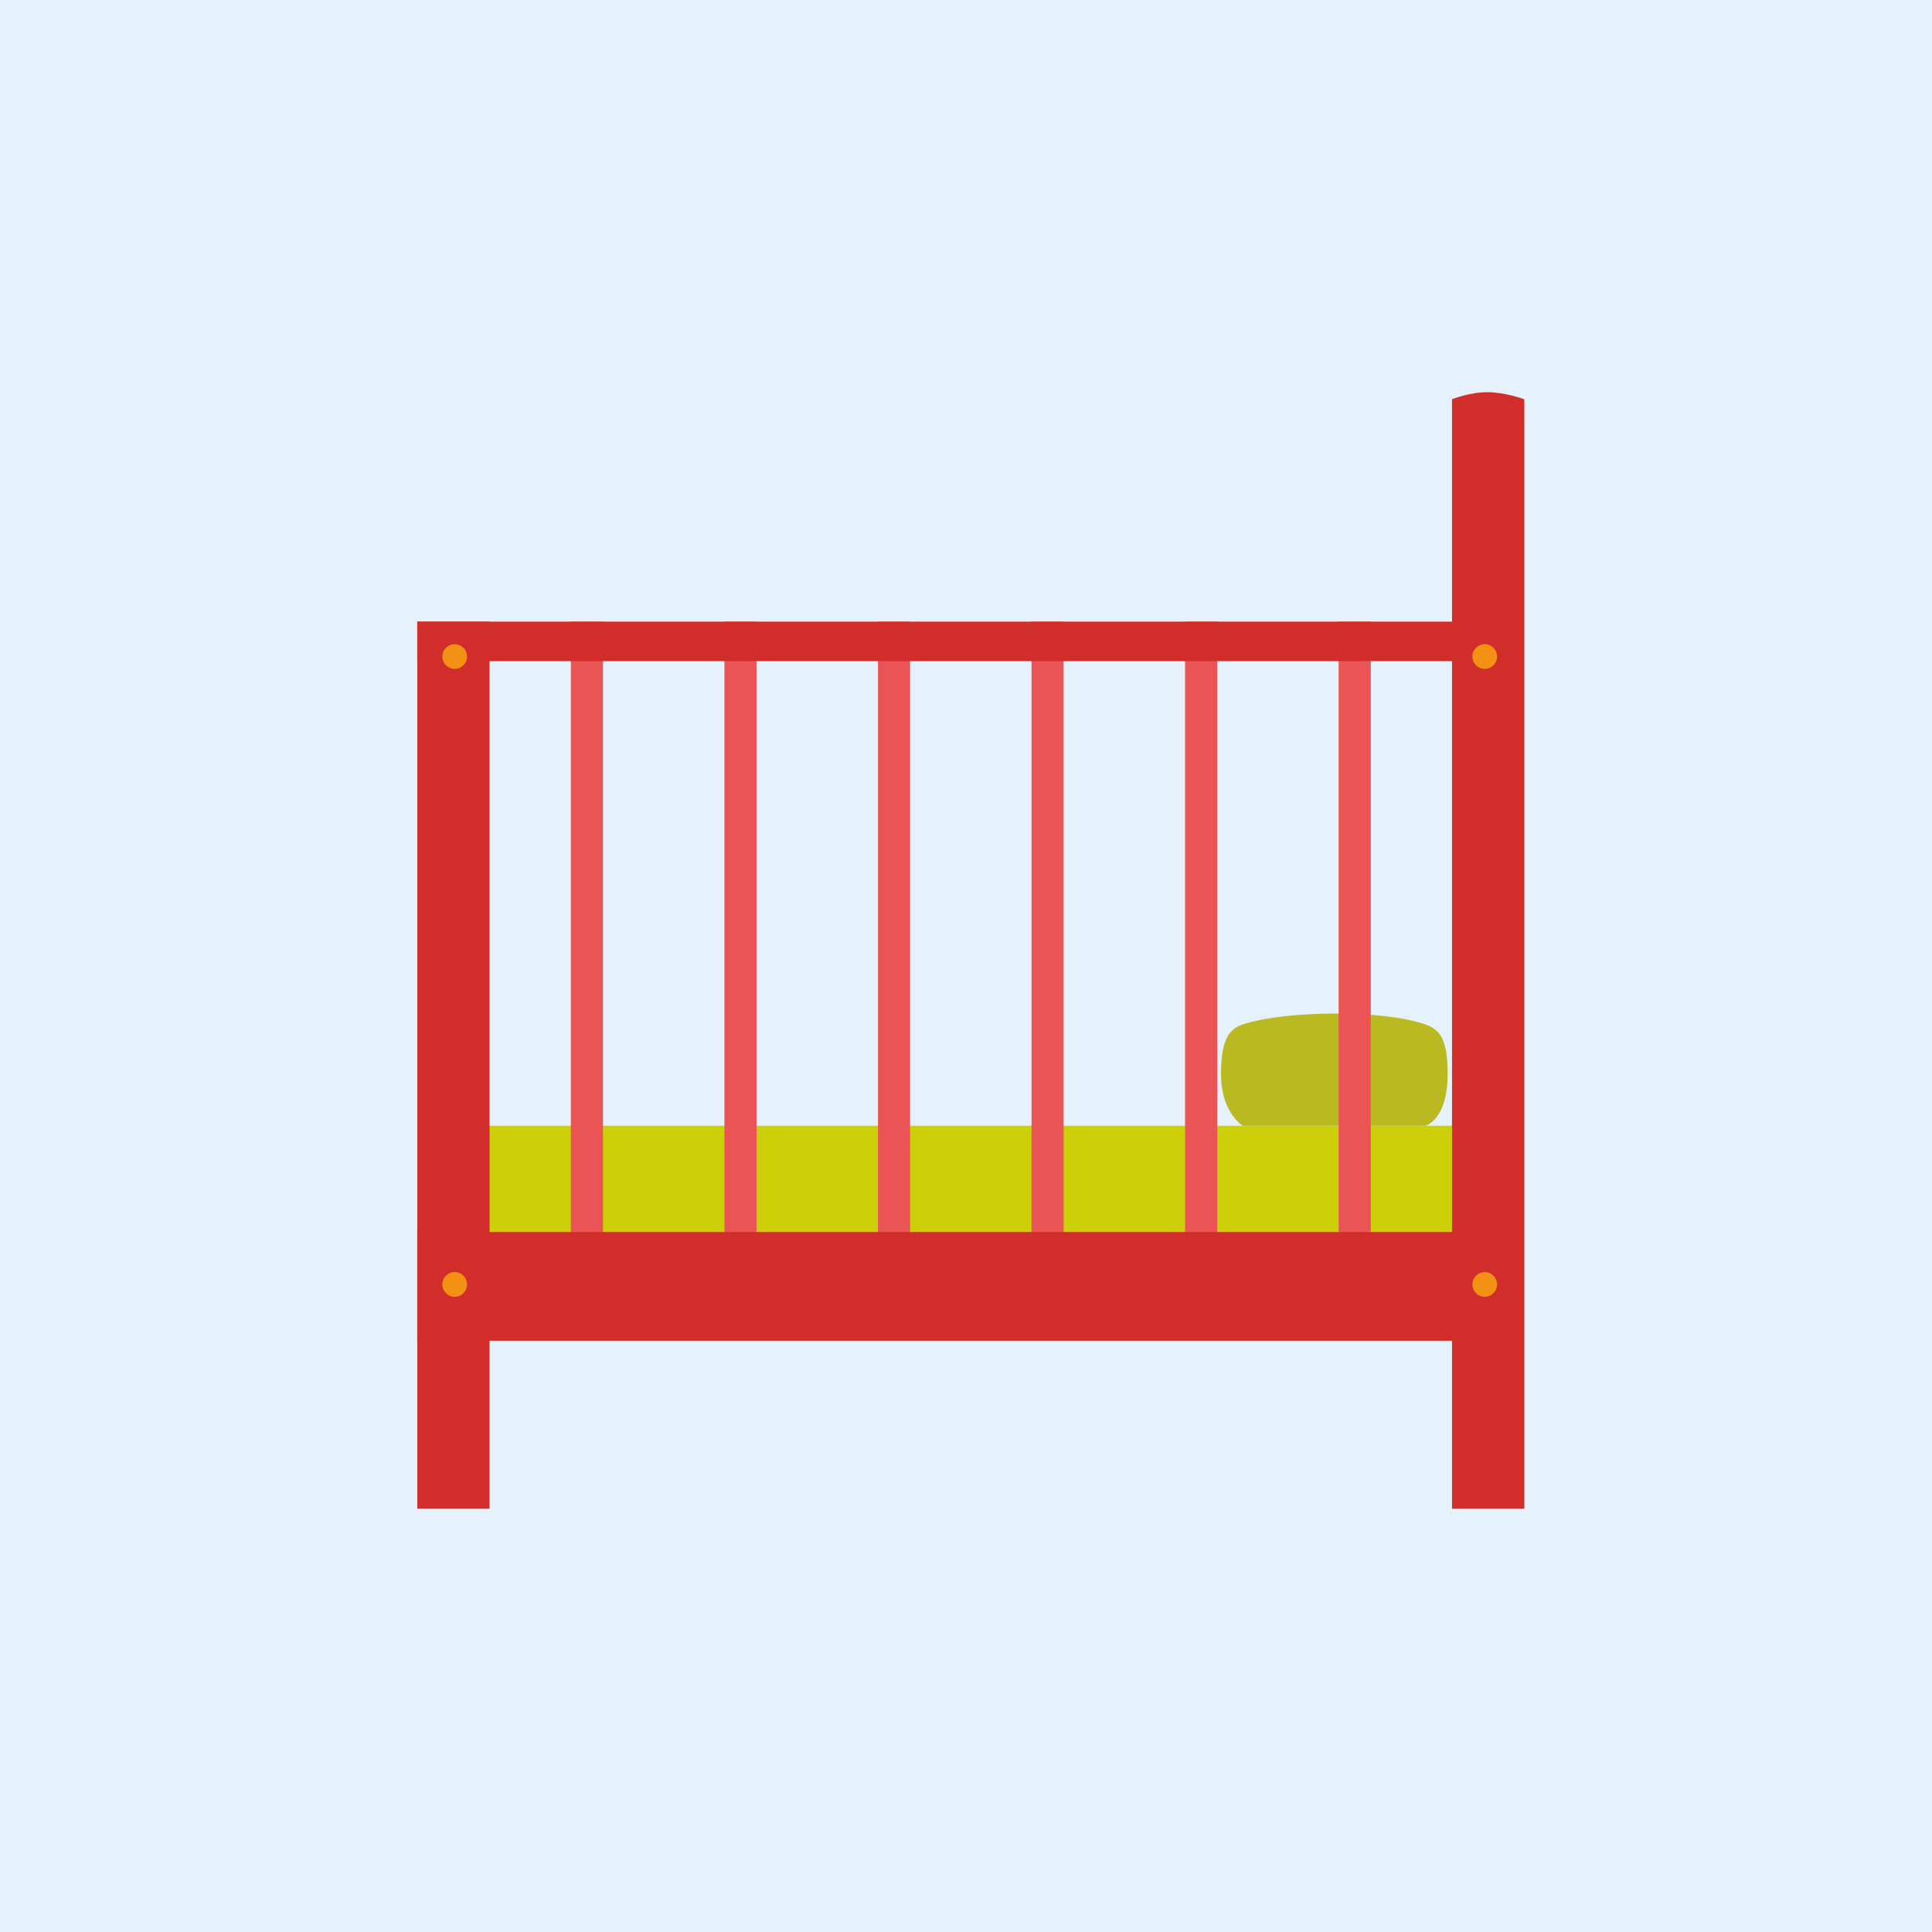 <?xml version="1.0" encoding="UTF-8"?>
<svg xmlns="http://www.w3.org/2000/svg" xmlns:xlink="http://www.w3.org/1999/xlink" xmlns:xodm="http://www.corel.com/coreldraw/odm/2003" xml:space="preserve" width="64.129mm" height="64.13mm" version="1.1" style="shape-rendering:geometricPrecision; text-rendering:geometricPrecision; image-rendering:optimizeQuality; fill-rule:evenodd; clip-rule:evenodd" viewBox="0 0 539.54 539.55">
 <defs>
  <style type="text/css">
   
    .fil5 {fill:#F29114;fill-rule:nonzero}
    .fil3 {fill:#EA5455;fill-rule:nonzero}
    .fil4 {fill:#D12E2B;fill-rule:nonzero}
    .fil0 {fill:#E5F2FC;fill-rule:nonzero}
    .fil1 {fill:#CDD008;fill-rule:nonzero}
    .fil2 {fill:#BAB922;fill-rule:nonzero}
   
  </style>
 </defs>
 <g id="Слой_x0020_1">
  <polygon class="fil0" points="-0,539.55 539.54,539.55 539.54,0 -0,0 "></polygon>
  <polygon class="fil1" points="118.51,344.74 406.96,344.74 406.96,314.38 118.51,314.38 "></polygon>
  <path class="fil2" d="M404.28 299.97c0,-9.62 -2.05,-12.4 -6.18,-13.87 -11.71,-4.17 -39.25,-3.96 -51.07,0 -4.16,1.39 -6.04,4.86 -6.04,13.87 0,10.77 6.04,14.41 6.04,14.41l51.07 0c0,0 6.18,-1.62 6.18,-14.41z"></path>
  <polygon class="fil3" points="373.84,344.74 382.81,344.74 382.81,173.6 373.84,173.6 "></polygon>
  <polygon class="fil3" points="330.95,344.74 339.93,344.74 339.93,173.6 330.95,173.6 "></polygon>
  <polygon class="fil3" points="288.07,344.74 297.04,344.74 297.04,173.6 288.07,173.6 "></polygon>
  <polygon class="fil3" points="245.19,344.74 254.16,344.74 254.16,173.6 245.19,173.6 "></polygon>
  <polygon class="fil3" points="202.31,344.74 211.27,344.74 211.27,173.6 202.31,173.6 "></polygon>
  <polygon class="fil3" points="159.42,344.74 168.39,344.74 168.39,173.6 159.42,173.6 "></polygon>
  <polygon class="fil4" points="116.53,184.64 414.65,184.64 414.65,173.6 116.53,173.6 "></polygon>
  <polygon class="fil4" points="116.53,421.34 136.72,421.34 136.72,173.6 116.53,173.6 "></polygon>
  <polygon class="fil4" points="116.53,374.42 412.38,374.42 412.38,344.06 116.53,344.06 "></polygon>
  <path class="fil4" d="M405.51 421.34l20.18 0 0 -309.85c0,0 -5.48,-1.97 -10.25,-1.97 -5.09,0 -9.94,1.97 -9.94,1.97l0 309.85z"></path>
  <path class="fil5" d="M130.43 183.35c0,1.91 -1.55,3.45 -3.45,3.45 -1.91,0 -3.45,-1.54 -3.45,-3.45 0,-1.9 1.54,-3.45 3.45,-3.45 1.9,0 3.45,1.54 3.45,3.45z"></path>
  <path class="fil5" d="M418.08 183.35c0,1.91 -1.54,3.45 -3.44,3.45 -1.91,0 -3.45,-1.54 -3.45,-3.45 0,-1.9 1.54,-3.45 3.45,-3.45 1.9,0 3.44,1.54 3.44,3.45z"></path>
  <path class="fil5" d="M130.43 358.7c0,1.9 -1.55,3.45 -3.45,3.45 -1.91,0 -3.45,-1.54 -3.45,-3.45 0,-1.91 1.54,-3.45 3.45,-3.45 1.9,0 3.45,1.54 3.45,3.45z"></path>
  <path class="fil5" d="M418.08 358.7c0,1.9 -1.54,3.45 -3.44,3.45 -1.91,0 -3.45,-1.54 -3.45,-3.45 0,-1.91 1.54,-3.45 3.45,-3.45 1.9,0 3.44,1.54 3.44,3.45z"></path>
 </g>
</svg>
